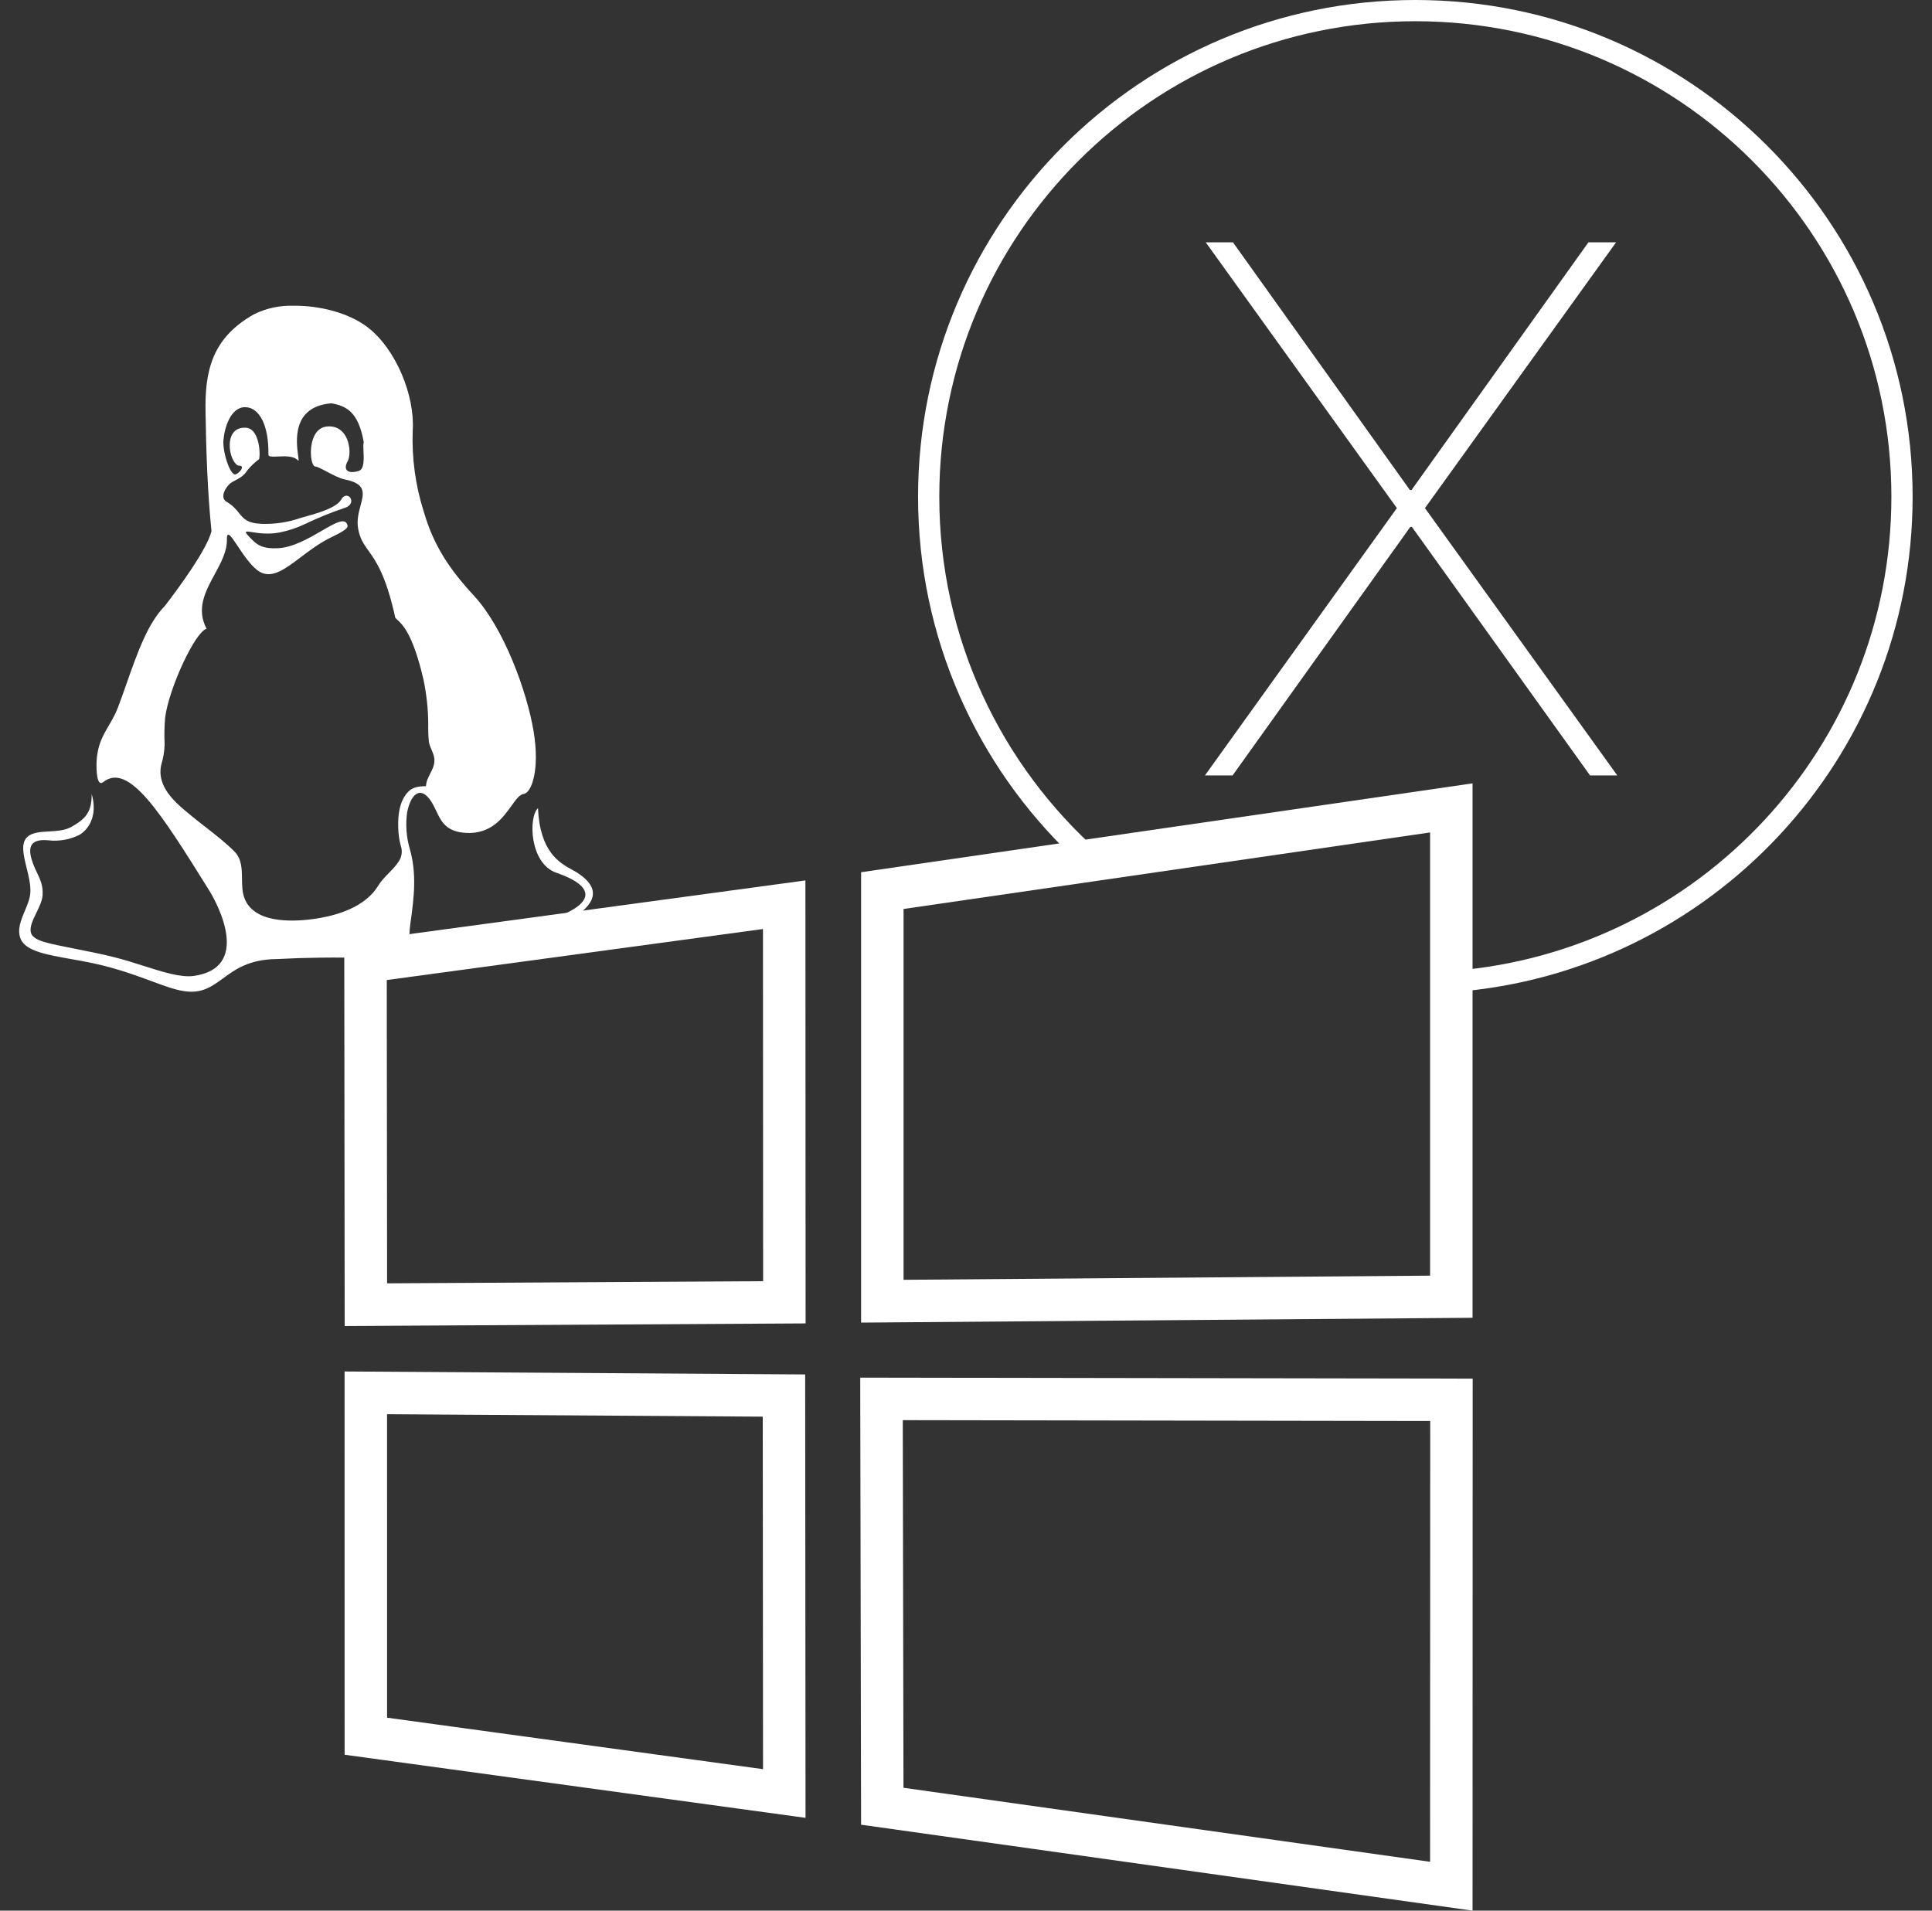 <svg width="91" height="90" viewBox="0 0 91 90" fill="none" xmlns="http://www.w3.org/2000/svg">
<rect x="0" y="0" width="91" height="90" fill="#333333" stroke="none"/>
<path d="M51.78 40.153C47.156 36.05 44.242 30.064 44.242 23.4C44.242 11.03 54.28 1 66.664 1C79.049 1 89.087 11.03 89.087 23.4C89.087 35.153 80.026 44.793 68.5 45.726V46.729C80.578 45.794 90.087 35.706 90.087 23.4C90.087 10.476 79.6 0 66.664 0C53.729 0 43.242 10.476 43.242 23.4C43.242 30.055 46.023 36.061 50.487 40.322C50.816 40.279 51.149 40.236 51.485 40.192C51.583 40.179 51.681 40.166 51.78 40.153Z" fill="white"/>
<path d="M74.894 36.527H76.177L67.117 23.934L76.12 11.415H74.817L66.484 23.083H66.408L58.075 11.415H56.792L65.795 23.934L56.754 36.527H58.056L66.427 24.821H66.504L74.894 36.527Z" fill="white"/>
<path fill-rule="evenodd" clip-rule="evenodd" d="M9.128 45.971C11.825 45.588 10.286 42.638 9.85 41.938C7.573 38.284 6.065 35.89 4.861 36.84C4.546 37.088 4.535 36.22 4.549 35.884C4.582 35.105 4.845 34.654 5.124 34.178C5.274 33.921 5.429 33.656 5.554 33.329C5.698 32.949 5.836 32.557 5.973 32.166C6.47 30.754 6.963 29.349 7.77 28.537C8.536 27.535 9.732 25.89 9.962 25.022C9.768 23.132 9.709 21.145 9.681 19.404C9.65 17.55 9.937 15.926 11.992 14.789C12.566 14.513 13.196 14.381 13.831 14.402C15.062 14.389 16.422 14.74 17.289 15.395C18.674 16.443 19.544 18.668 19.44 20.268C19.39 21.574 19.568 22.878 19.966 24.12C20.428 25.699 21.163 26.806 22.33 28.068C23.733 29.586 24.828 32.58 25.138 34.476C25.426 36.247 25.047 37.342 24.668 37.397C24.472 37.426 24.301 37.664 24.09 37.959C23.686 38.52 23.133 39.292 21.966 39.235C21.015 39.188 20.784 38.7 20.547 38.199C20.502 38.103 20.456 38.007 20.406 37.913C19.901 36.983 19.387 37.275 19.18 38.243C19.094 38.833 19.137 39.435 19.307 40.006C19.625 41.139 19.516 42.217 19.327 43.521C19.224 44.232 19.318 44.78 19.537 45.171L18.329 45.366C18.139 45.23 17.854 45.138 17.358 45.126C16.577 45.106 15.816 45.1 15.055 45.11C14.383 45.118 13.71 45.14 13.023 45.177C11.73 45.189 11.077 45.667 10.503 46.087C10.03 46.432 9.611 46.739 8.933 46.713C8.421 46.694 7.843 46.479 7.117 46.21C6.382 45.939 5.497 45.611 4.377 45.372C4.023 45.297 3.673 45.234 3.338 45.175C2.191 44.971 1.234 44.801 0.984 44.252C0.788 43.822 0.981 43.358 1.172 42.902C1.292 42.614 1.411 42.328 1.429 42.056C1.453 41.694 1.352 41.281 1.254 40.884C1.105 40.277 0.966 39.708 1.295 39.416C1.529 39.209 1.906 39.187 2.304 39.165C2.675 39.143 3.063 39.121 3.371 38.946C4.049 38.562 4.319 38.244 4.319 37.404C4.57 38.263 4.307 38.975 3.748 39.323C3.296 39.549 2.789 39.64 2.287 39.584C1.884 39.544 1.636 39.61 1.514 39.768C1.357 39.972 1.408 40.327 1.604 40.801C1.65 40.913 1.699 41.015 1.746 41.114C1.898 41.432 2.031 41.712 2.007 42.155C1.993 42.423 1.851 42.714 1.713 42.997C1.552 43.327 1.397 43.647 1.45 43.91C1.488 44.095 1.669 44.253 2.101 44.377C2.457 44.479 2.953 44.576 3.515 44.687C4.088 44.8 4.73 44.926 5.367 45.085C5.826 45.199 6.289 45.346 6.736 45.489C7.662 45.784 8.52 46.057 9.128 45.971ZM11.398 41.386C11.4 41.55 11.402 41.713 11.418 41.873C11.431 42.013 11.46 42.15 11.505 42.283C11.931 43.476 13.675 43.429 14.69 43.299C15.908 43.143 17.213 42.709 17.815 41.72C17.953 41.494 18.131 41.312 18.309 41.13C18.481 40.955 18.653 40.779 18.791 40.562C18.861 40.453 18.905 40.33 18.919 40.2C18.933 40.071 18.917 39.941 18.871 39.819C18.798 39.537 18.759 39.247 18.756 38.955C18.743 38.404 18.805 37.8 19.167 37.362C19.408 37.071 19.691 37.04 20.065 37.032C20.074 36.805 20.169 36.623 20.263 36.441C20.358 36.257 20.454 36.074 20.461 35.846C20.468 35.643 20.396 35.478 20.325 35.313C20.271 35.187 20.217 35.062 20.198 34.921C20.174 34.658 20.165 34.393 20.171 34.128C20.168 33.416 20.092 32.705 19.946 32.009C19.452 29.867 18.948 29.407 18.715 29.195C18.673 29.157 18.641 29.127 18.618 29.097C18.178 27.09 17.707 26.433 17.356 25.941C17.133 25.629 16.957 25.383 16.869 24.901C16.797 24.512 16.895 24.146 16.981 23.823C17.138 23.235 17.257 22.787 16.256 22.588C15.997 22.537 15.677 22.367 15.396 22.218C15.164 22.095 14.958 21.985 14.837 21.97C14.568 21.934 14.438 20.16 15.419 20.088C16.4 20.015 16.587 21.218 16.395 21.69C16.115 22.161 16.414 22.335 16.899 22.183C17.163 22.1 17.139 21.608 17.121 21.24C17.112 21.055 17.104 20.902 17.136 20.849C16.879 19.341 16.261 19.123 15.617 18.997C13.728 19.144 13.957 20.828 14.042 21.46C14.067 21.645 14.08 21.739 14.024 21.679C13.83 21.47 13.418 21.488 13.094 21.503C12.841 21.515 12.641 21.524 12.643 21.419C12.666 20.013 12.204 19.198 11.566 19.18C10.858 19.16 10.566 20.171 10.523 20.742C10.482 21.289 10.841 22.43 11.104 22.343C11.277 22.286 11.572 21.931 11.257 21.934C11.093 21.936 10.847 21.546 10.822 21.072C10.797 20.599 10.968 20.123 11.569 20.148C12.277 20.177 12.27 21.583 12.192 21.639C11.989 21.789 11.806 21.964 11.645 22.16C11.5 22.406 11.262 22.533 11.066 22.637C10.957 22.695 10.862 22.746 10.803 22.806C10.489 23.127 10.425 23.491 10.662 23.629C10.973 23.811 11.125 24.002 11.26 24.17C11.474 24.437 11.642 24.647 12.336 24.676C12.951 24.696 13.563 24.603 14.146 24.402C14.208 24.382 14.292 24.359 14.39 24.332C14.914 24.187 15.845 23.93 16.071 23.532C16.186 23.33 16.33 23.325 16.428 23.382C16.597 23.482 16.634 23.816 16.198 23.937C15.58 24.146 14.976 24.393 14.387 24.675C13.989 24.867 13.569 25.006 13.137 25.088C12.622 25.183 12.165 25.111 11.882 25.067C11.521 25.01 11.442 24.997 11.884 25.433C12.145 25.69 12.396 25.853 13.071 25.825C13.788 25.796 14.546 25.356 15.156 25.002C15.806 24.625 16.287 24.346 16.371 24.764C16.401 24.914 16.006 25.11 15.642 25.29C15.597 25.312 15.553 25.334 15.51 25.356C15.017 25.604 14.575 25.938 14.171 26.243C13.441 26.796 12.832 27.255 12.26 26.949C11.876 26.743 11.493 26.168 11.201 25.73C10.889 25.261 10.681 24.948 10.688 25.415C10.697 25.974 10.407 26.509 10.112 27.052C9.676 27.854 9.231 28.674 9.73 29.616C9.187 29.768 7.953 32.423 7.778 33.806C7.741 34.226 7.733 34.648 7.755 35.069C7.743 35.394 7.689 35.716 7.595 36.027C7.365 37.074 8.269 37.816 8.973 38.394C9 38.416 9.026 38.438 9.052 38.459C9.262 38.633 9.48 38.802 9.698 38.971C10.16 39.331 10.626 39.694 11.037 40.104C11.386 40.454 11.392 40.918 11.398 41.386Z" fill="white"/>
<path d="M24.99 44.292C25.01 44.282 25.029 44.272 25.048 44.262C25.195 44.186 25.366 44.104 25.549 44.016C26.954 43.339 29.089 42.311 27.155 41.087C27.093 41.048 27.021 41.009 26.942 40.966C26.37 40.653 25.429 40.139 25.34 38.069C24.884 38.481 24.937 40.677 26.209 41.113C27.631 41.599 28.518 42.414 25.876 43.335C24.592 43.783 24.09 44.003 23.366 44.554L24.99 44.292Z" fill="white"/>
<path fill-rule="evenodd" clip-rule="evenodd" d="M18.217 46.165L18.233 60.451L35.944 60.35L35.937 43.761L18.217 46.165ZM16.215 44.418L16.235 62.462L37.945 62.339L37.936 41.472L16.215 44.418ZM35.927 66.731L18.231 66.616L18.232 80.911L35.94 83.336L35.927 66.731ZM37.925 64.743L16.23 64.603L16.232 82.656L37.942 85.629L37.925 64.743ZM42.559 42.817V60.285L67.359 60.089V39.212L42.559 42.817ZM40.559 41.086V62.301L69.359 62.074V36.9L40.559 41.086ZM67.365 66.936L42.522 66.896L42.555 84.213L67.359 87.699L67.365 66.936ZM69.365 64.94L40.518 64.893L40.558 85.952L69.359 90L69.365 64.94Z" fill="white"/>
</svg>

